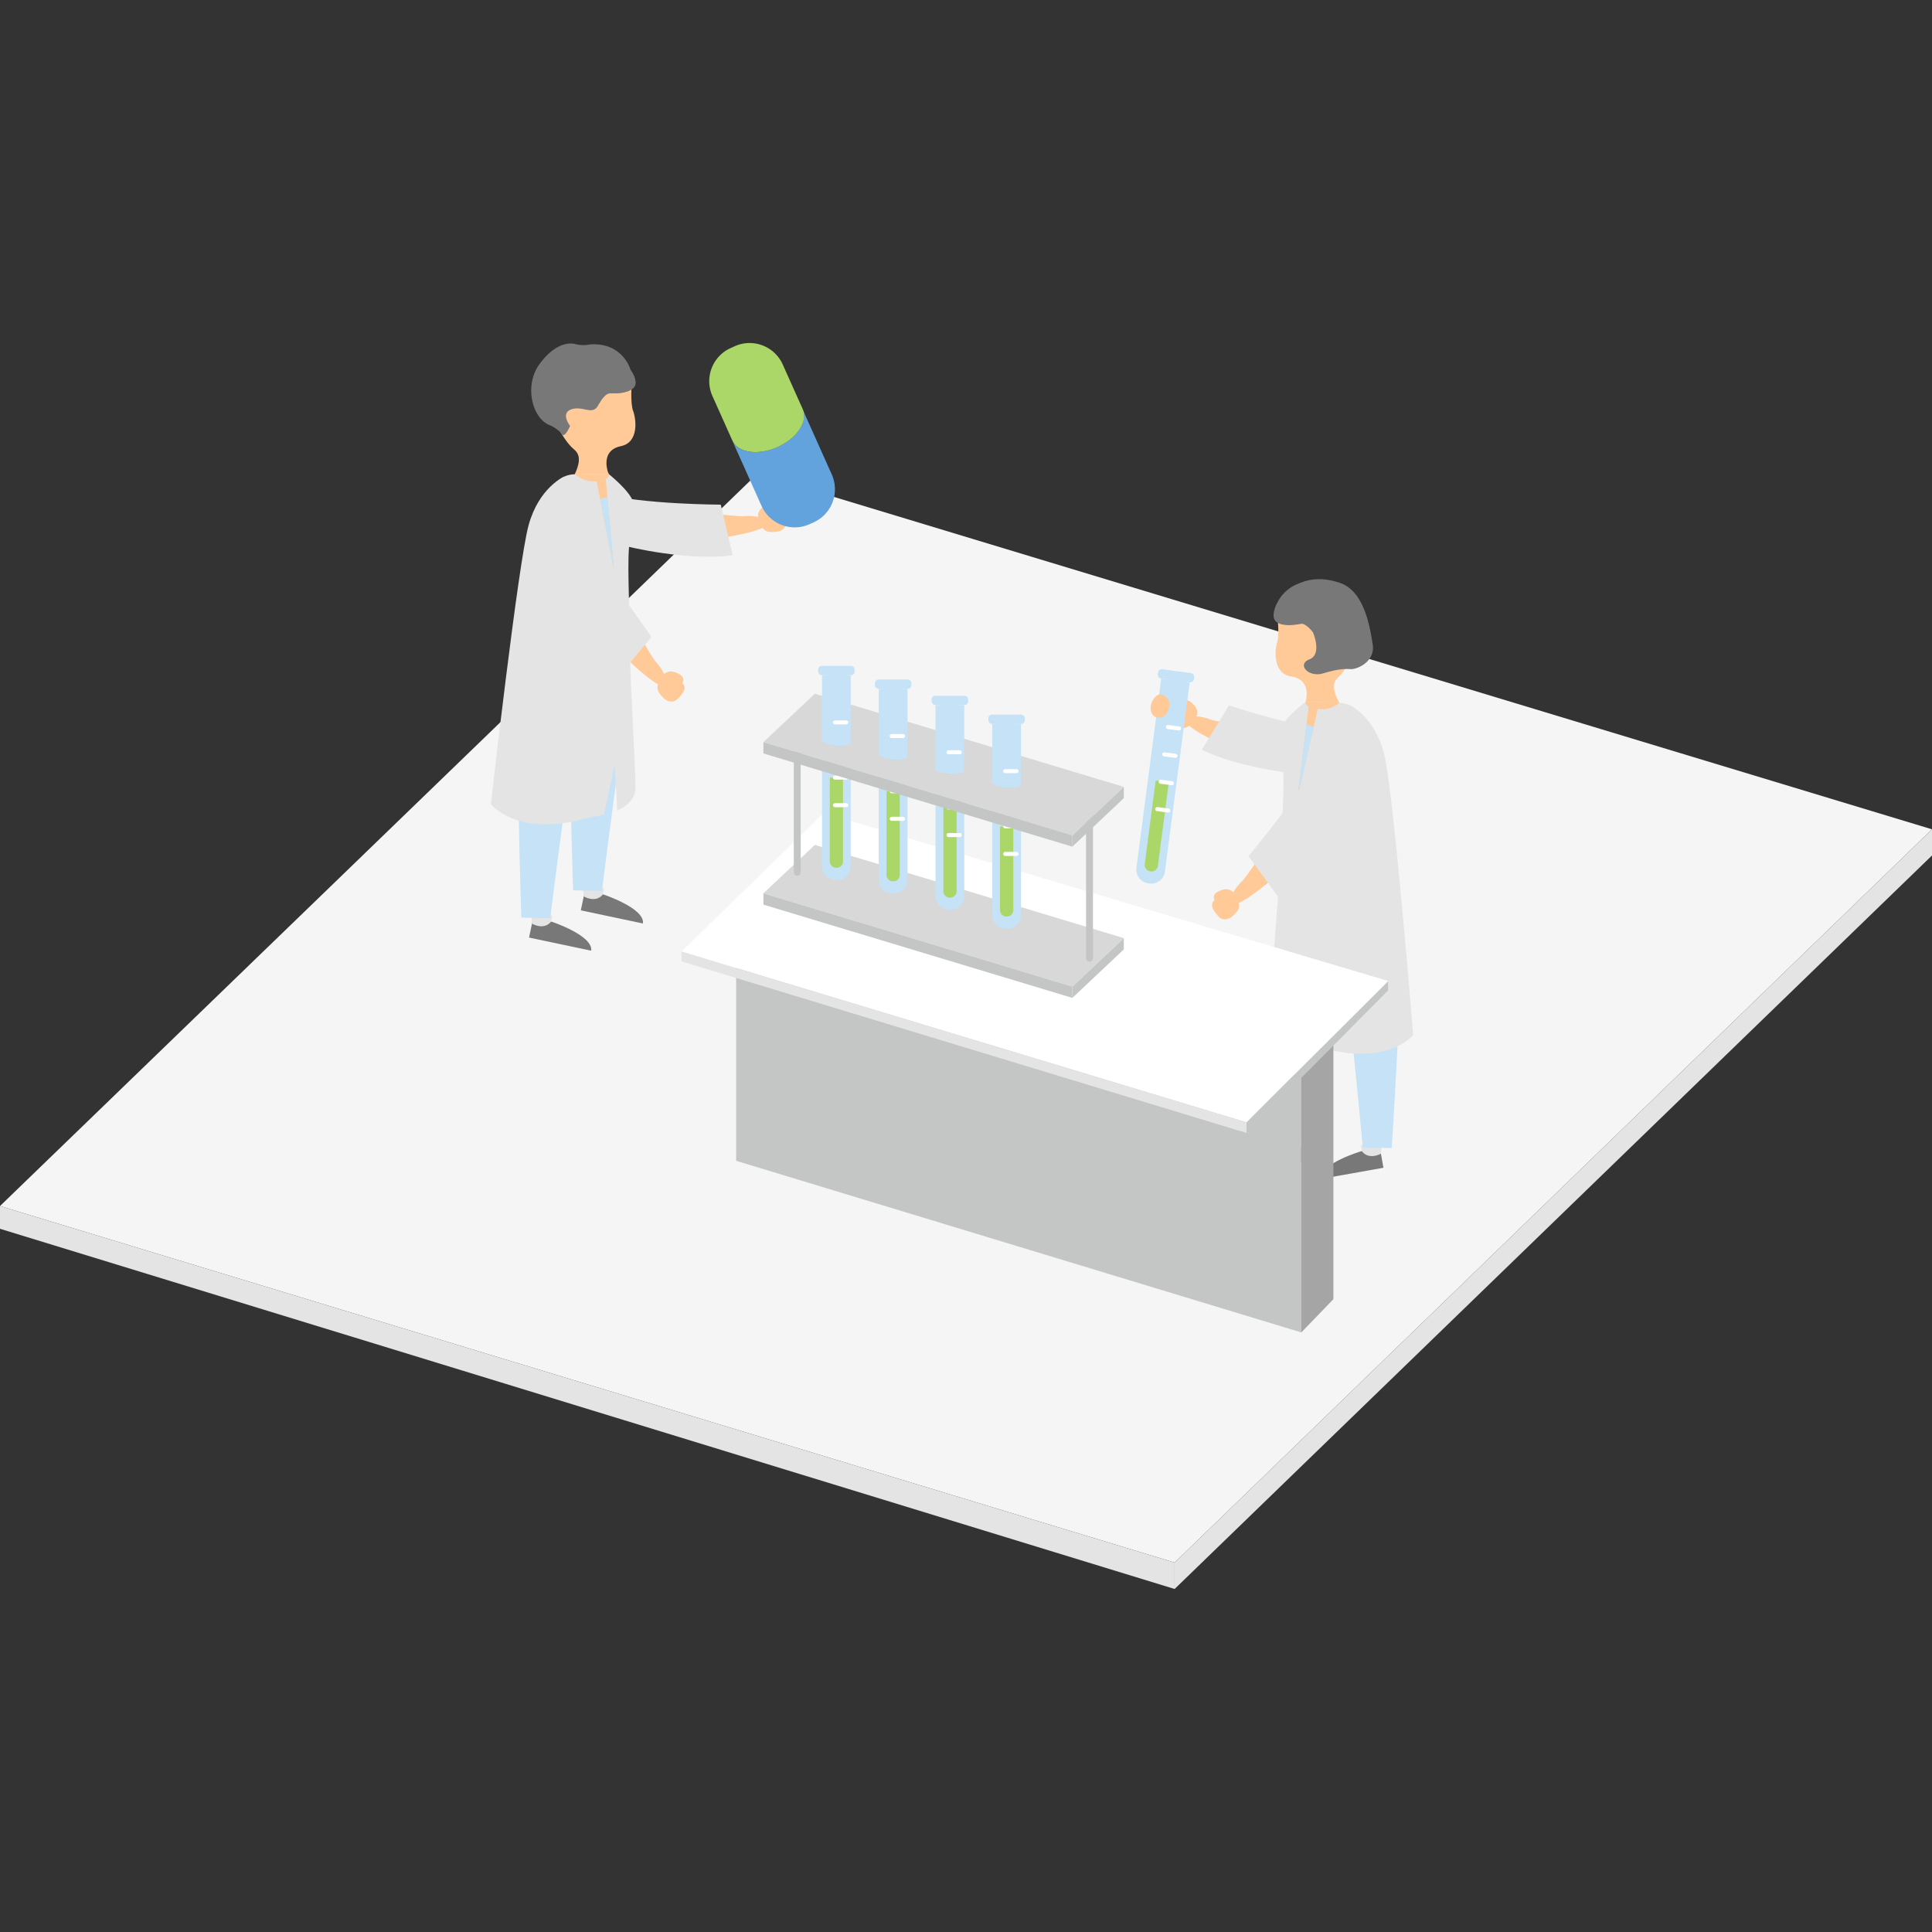 <svg xmlns="http://www.w3.org/2000/svg" xmlns:xlink="http://www.w3.org/1999/xlink" viewBox="0 0 957.34 957.34"><rect x="0" y="0" width="957.34" height="957.34" fill="#333333" stroke="none"/><defs><style>.cls-1{fill:none;}.cls-2{fill:#f5f5f5;}.cls-3{fill:#e4e4e4;}.cls-4{fill:#ffca97;}.cls-5{fill:#787878;}.cls-6{fill:#c5e2f7;}.cls-7{fill:#62a3dd;}.cls-8{fill:#abd668;}.cls-9{stroke:#fff;stroke-linecap:round;stroke-miterlimit:10;stroke-width:2.01px;}.cls-10{fill:#c4c5c5;}.cls-11{fill:#a5a5a5;}.cls-12{fill:#fff;}.cls-13{fill:#d8d8d8;}.cls-14{clip-path:url(#clip-path);}.cls-15{clip-path:url(#clip-path-2);}.cls-16{clip-path:url(#clip-path-3);}.cls-17{clip-path:url(#clip-path-4);}.cls-18{clip-path:url(#clip-path-5);}</style><clipPath id="clip-path"><polygon class="cls-1" points="396.76 366.5 396.76 439.79 519.2 476.5 519.2 397.07 396.76 366.5"/></clipPath><clipPath id="clip-path-2"><path class="cls-1" d="M425.38,361V317.48H402.09V358c-1.16,4.51,3.12,9.51,9.55,11.16s12.58-.67,13.74-5.18A6.3,6.3,0,0,0,425.38,361Z"/></clipPath><clipPath id="clip-path-3"><path class="cls-1" d="M453.5,367.88V324.37H430.22v40.52c-1.16,4.52,3.11,9.51,9.54,11.16s12.59-.67,13.74-5.18A6.05,6.05,0,0,0,453.5,367.88Z"/></clipPath><clipPath id="clip-path-4"><path class="cls-1" d="M481.63,375V331.44H458.34V372c-1.16,4.51,3.12,9.51,9.55,11.16s12.58-.67,13.74-5.18A6.3,6.3,0,0,0,481.63,375Z"/></clipPath><clipPath id="clip-path-5"><path class="cls-1" d="M509.75,381.84V338.33H486.46v40.52c-1.15,4.52,3.12,9.51,9.55,11.16s12.58-.67,13.74-5.18A6.17,6.17,0,0,0,509.75,381.84Z"/></clipPath></defs><title>popimg-08</title><g id="レイヤー_2" data-name="レイヤー 2"><g id="_半導体材料_エレクトロニクス" data-name="①半導体材料、エレクトロニクス"><polygon class="cls-2" points="0 597.61 582.05 774.28 957.34 410.94 375.29 234.75 0 597.61"/><polygon class="cls-3" points="0 597.61 582.05 774.28 582.05 787.37 0 608.88 0 597.61"/><polygon class="cls-3" points="582.05 774.28 582.05 787.37 957.34 423.9 957.34 410.94 582.05 774.28"/><path class="cls-4" d="M319.91,265.93s6.47,4.62,27.2,2.09,31.45-5.72,33.11-8.06-4.82-4.88-11.4-4.2-34.83-5.71-44.16,1.37S319.91,265.93,319.91,265.93Z"/><path class="cls-3" d="M363.08,275.12l-5.93-25.06s-39.06-.1-58.68-5.5-30.2-4.51-27.28,7.69S332.82,279.38,363.08,275.12Z"/><path class="cls-4" d="M384.6,251.51a2.8,2.8,0,0,0-3.5-1.69c-2.55.8-7.19,2.93-4.83,8.77s4.91,5,7.85,4.94,5.94-2,5.35-5.49S388.24,251,384.6,251.51Z"/><path class="cls-4" d="M313,190s-.73,9.77.72,13.59,3.1,15.63-6.06,17.48-7.14,10.41-6.51,12.56,7,11.11,1.28,15.07-21.67,2.25-21.05-4.34,9.69-16.28,3.06-21.68-12.78-21.13-12.78-21.13l15.46-13.46Z"/><path class="cls-5" d="M296.84,200s2.72-5.07,5.1-5.07,8.66.26,11.81-2.71-1.48-9.08-1.48-9.08l-15.43,1.6-4.5,11.18Z"/><path class="cls-3" d="M301.77,235s10.29,8.18,12,13.77.68,14.93-6,24.65-3,23.34-3,23.34h-43.2s5.76-15.56,5.28-24.55S268.32,235,285.05,235Z"/><path class="cls-4" d="M285.05,235s3.55,4,10.59,3.45,6.13-3.45,6.13-3.45Z"/><path class="cls-5" d="M318.57,457.6l-30.77-6.51,2.07-9.82,8.89,1.88S319.68,450,318.57,457.6Z"/><path class="cls-3" d="M289.26,444.19s5.85,3.54,9.5-1l.61-2.89L288.78,438Z"/><path class="cls-6" d="M297,334.51s15.44,2.53,10.89,34.38c-4.67,32.72-9.62,72.6-9.62,72.6L284,441.18s-1.61-43.54-1.47-81.12C282.52,360.06,282,334.26,297,334.51Z"/><path class="cls-5" d="M292.93,471.08l-30.78-6.5,2.08-9.83,8.89,1.88S294,463.5,292.93,471.08Z"/><path class="cls-3" d="M263.61,457.68s5.86,3.54,9.51-1.05l.61-2.88-10.59-2.24Z"/><path class="cls-6" d="M271.36,348s15.44,2.53,10.9,34.38c-4.67,32.72-9.63,72.6-9.63,72.6l-14.29-.31s-1.61-43.55-1.47-81.13C256.87,373.54,256.4,347.75,271.36,348Z"/><path class="cls-3" d="M243.24,398.37S255.71,415,290,405.65l9.35-2.08,5.2-24.94,1.3,22.86s9.09-3.12,9.09-11.43-3.12-60.28-3.12-80-1.6-37.83,1.28-47.49l-33.58-26.37s-12.39,5.27-17.58,24S243.24,398.37,243.24,398.37Z"/><polygon class="cls-4" points="295.64 238.43 304.24 282.29 299.94 234.98 295.64 238.43"/><polygon class="cls-6" points="297.37 247.21 300.98 246.33 304.24 282.29 297.37 247.21"/><path class="cls-5" d="M296.9,199.92s2.73-5,5.12-5,8.66.31,11.82-2.65-1.43-9.08-1.43-9.08L297,184.67l-4.55,11.16Z"/><path class="cls-5" d="M312.41,183.15s-3.69-13.45-19.86-12.51a16.52,16.52,0,0,1-7.3-.09c-3.54-1-10.72-.2-18.15,10.22S263.64,208,273.18,211c0,0,4,2.11,5.31,4.19s4-4.14,4-4.14-5.1-6.47.86-8.29,10.77,3.82,13.51-2.87S312.41,183.15,312.41,183.15Z"/><path class="cls-4" d="M287.83,295.3s.18,7.95,14.62,23,23.43,21.75,26.3,21.68,1-6.78-3.47-11.65-16.3-31.3-27.56-34.53S287.83,295.3,287.83,295.3Z"/><path class="cls-3" d="M306.34,335.36l16.51-19.76s-23.32-31.33-30.76-50.27-14.48-26.89-22.5-17.24S284.8,313.69,306.34,335.36Z"/><path class="cls-4" d="M338.14,338.45a2.81,2.81,0,0,0-.75-3.82c-2.16-1.56-6.65-4-9.91,1.39s-1.09,7,.75,9.24,5.19,3.53,7.59,1S340.71,341.06,338.14,338.45Z"/><path class="cls-7" d="M385.22,221.54c-9.62,4.31-19.63,2.87-22.36-3.22l14.5,32.38a18,18,0,0,0,23.75,9.06l2.05-.92a18,18,0,0,0,9-23.74l-14.5-32.39C400.43,208.8,394.84,217.22,385.22,221.54Z"/><path class="cls-8" d="M353,196.2l9.91,22.12c2.73,6.09,12.74,7.53,22.36,3.22s15.21-12.74,12.49-18.83l-9.91-22.12a18,18,0,0,0-23.75-9.05l-2,.91A18,18,0,0,0,353,196.2Z"/><path class="cls-4" d="M643.93,379.42s-7.47,2.71-26.75-5.3-28.75-14-29.72-16.69,5.95-3.4,12.11-1,35.08,3.87,42.16,13.21S643.93,379.42,643.93,379.42Z"/><path class="cls-3" d="M666.39,362.84C646.07,361.78,609,349.57,609,349.57l-13.52,21.91c18.5,9.18,52.11,14.14,74,13.09V363Z"/><path class="cls-4" d="M585.51,348.12a2.81,2.81,0,0,1,3.83-.69c2.24,1.46,6.14,4.76,2.29,9.75s-6.09,3.53-8.88,2.64-5.18-3.57-3.68-6.72S582.14,346.67,585.51,348.12Z"/><path class="cls-4" d="M632.88,304.49s1.26,9.72,0,13.62-2.24,15.77,7,17.11,7.7,10,7.18,12.18-6.39,11.48-.45,15.12,21.76,1.06,20.78-5.49-10.57-15.72-4.24-21.48,11.61-21.79,11.61-21.79l-16.18-12.59Z"/><path class="cls-5" d="M650.59,313.32s-3.48-4.57-5.83-4.2-8.52,1.64-12.09-.81,0-9.19,0-9.19l15.49-.86,6.21,10.33Z"/><path class="cls-3" d="M647,347.71s-10.55,7.85-12.41,13.39-1.16,14.89,5.2,24.83S642,409.35,642,409.35l43.18,1.37S679.93,395,680.7,386s-.32-37.24-17-37.77Z"/><path class="cls-4" d="M663.66,348.24s-3.68,3.88-10.7,3.12-6-3.65-6-3.65Z"/><path class="cls-5" d="M621.71,580l31-5.53-1.76-9.88L642,566.22S620.84,572.42,621.71,580Z"/><path class="cls-3" d="M651.44,567.57s-6,3.35-9.47-1.35l-.52-2.9,10.65-1.9Z"/><path class="cls-6" d="M647.18,457.7s-15.52,2-12,34c3.63,32.86,7.31,72.87,7.31,72.87l14.3.15s3-43.47,4.05-81C660.85,483.69,662.14,457.93,647.18,457.7Z"/><path class="cls-5" d="M654.52,584.18l31-5.53-1.77-9.88-8.94,1.59S653.64,576.56,654.52,584.18Z"/><path class="cls-3" d="M684.24,571.71s-6,3.35-9.47-1.35l-.52-2.9,10.66-1.9Z"/><path class="cls-6" d="M680,461.84s-15.51,2-12,34c3.63,32.86,7.31,72.87,7.31,72.87l14.29.15s3-43.47,4-81C693.65,487.83,694.94,462.06,680,461.84Z"/><path class="cls-3" d="M700.26,512.88s-13,16.23-47,5.79L644,516.29l-4.4-25.09-2,22.8s-9-3.4-8.71-11.71,5-60.15,5.66-79.88,2.8-37.77.23-47.52l34.4-25.28s12.21,5.66,16.81,24.52S700.26,512.88,700.26,512.88Z"/><polygon class="cls-4" points="652.96 351.36 642.97 394.92 648.77 347.77 652.96 351.36"/><polygon class="cls-6" points="650.96 360.08 647.38 359.08 642.97 394.92 650.96 360.08"/><path class="cls-5" d="M650.59,313.32s4.72,10.88-1.73,13.39-.5,9.16,6.85,6.94,10.62-2.25,13.63-2.09S681.6,328,680.19,319.2s-4.23-26.4-16.36-30.42c-11.76-3.9-18.5-.47-22.57,1.38a19.11,19.11,0,0,0-8.57,9c-1.07,2.66,17.44,7.52,17.44,7.52Z"/><path class="cls-4" d="M654.94,406.3s-.71,7.91-16.14,22S614,448.4,611.1,448.14s-.56-6.84,4.25-11.39,18.37-30.13,29.82-32.59S654.94,406.3,654.94,406.3Z"/><path class="cls-3" d="M633.77,445l-15.13-20.83S644,394.5,652.71,376.11s16.27-25.85,23.62-15.68S656.73,424.85,633.77,445Z"/><path class="cls-4" d="M601.84,446a2.81,2.81,0,0,1,1-3.76c2.27-1.4,6.91-3.54,9.8,2.06s.62,7-1.37,9.17-5.43,3.17-7.65.48S599.1,448.39,601.84,446Z"/><path class="cls-6" d="M568.74,336.71H583a0,0,0,0,1,0,0v94.62a6.85,6.85,0,0,1-6.85,6.85h-.54a6.85,6.85,0,0,1-6.85-6.85V336.71a0,0,0,0,1,0,0Z" transform="translate(55.09 -71.38) rotate(7.45)"/><path class="cls-8" d="M573,336.73h6.56a0,0,0,0,1,0,0V429a3.15,3.15,0,0,1-3.15,3.15h-.25A3.15,3.15,0,0,1,573,429V336.73a0,0,0,0,1,0,0Z" transform="translate(54.7 -71.46) rotate(7.45)"/><rect class="cls-6" x="573.69" y="332.54" width="18.07" height="4.61" rx="1.79" transform="translate(48.33 -72.72) rotate(7.45)"/><polygon class="cls-6" points="580.58 386.84 571.18 386.83 578.03 334.44 587.27 335.64 580.58 386.84"/><line class="cls-9" x1="578.69" y1="360.24" x2="584.25" y2="360.97"/><line class="cls-9" x1="576.92" y1="373.8" x2="582.47" y2="374.52"/><line class="cls-9" x1="575.15" y1="387.35" x2="580.7" y2="388.08"/><line class="cls-9" x1="573.38" y1="400.91" x2="578.93" y2="401.63"/><path class="cls-4" d="M577.53,345c-3-2.15-5.36-.22-6.7,2.77s-.85,7.89,3.68,7.86S581.32,347.72,577.53,345Z"/><polygon class="cls-10" points="364.77 448.8 644.81 533.45 644.81 660.24 364.77 575.2 364.77 448.8"/><polygon class="cls-11" points="660.72 517.87 644.81 533.45 644.81 660.24 660.72 643.78 660.72 517.87"/><polygon class="cls-12" points="337.69 471.49 617.73 556.15 687.8 486.07 408.15 402.84 337.69 471.49"/><polygon class="cls-13" points="378.28 442.66 531.37 488.88 556.87 464.85 403.77 418.68 378.28 442.66"/><polygon class="cls-10" points="531.37 494.47 378.28 448.26 378.28 442.66 531.37 488.87 531.37 494.47"/><polygon class="cls-10" points="531.37 494.47 556.87 470.44 556.87 464.88 531.37 488.91 531.37 494.47"/><rect class="cls-10" x="393.33" y="357.96" width="3.43" height="76.02" rx="1.65"/><rect class="cls-10" x="538.16" y="400.48" width="3.43" height="76.02" rx="1.65"/><g class="cls-14"><path class="cls-6" d="M407.33,334.58h14.23a0,0,0,0,1,0,0v94.62a6.85,6.85,0,0,1-6.85,6.85h-.54a6.85,6.85,0,0,1-6.85-6.85V334.58a0,0,0,0,1,0,0Z"/><path class="cls-8" d="M411.17,334.58h6.56a0,0,0,0,1,0,0v92.24a3.15,3.15,0,0,1-3.15,3.15h-.25a3.15,3.15,0,0,1-3.15-3.15V334.58a0,0,0,0,1,0,0Z"/><rect class="cls-6" x="405.41" y="329.97" width="18.07" height="4.61" rx="1.79"/><rect class="cls-6" x="409.73" y="332.47" width="9.32" height="52.84"/><line class="cls-9" x1="413.74" y1="357.97" x2="419.33" y2="357.97"/><line class="cls-9" x1="413.74" y1="371.64" x2="419.33" y2="371.64"/><line class="cls-9" x1="413.74" y1="385.31" x2="419.33" y2="385.31"/><line class="cls-9" x1="413.74" y1="398.98" x2="419.33" y2="398.98"/><path class="cls-6" d="M435.45,341.32h14.23a0,0,0,0,1,0,0v94.62a6.85,6.85,0,0,1-6.85,6.85h-.54a6.85,6.85,0,0,1-6.85-6.85V341.32a0,0,0,0,1,0,0Z"/><path class="cls-8" d="M439.29,341.32h6.56a0,0,0,0,1,0,0v92.24a3.15,3.15,0,0,1-3.15,3.15h-.25a3.15,3.15,0,0,1-3.15-3.15V341.32A0,0,0,0,1,439.29,341.32Z"/><rect class="cls-6" x="433.53" y="336.71" width="18.07" height="4.61" rx="1.79"/><rect class="cls-6" x="437.85" y="339.21" width="9.32" height="52.84"/><line class="cls-9" x1="441.86" y1="364.71" x2="447.46" y2="364.71"/><line class="cls-9" x1="441.86" y1="378.39" x2="447.46" y2="378.39"/><line class="cls-9" x1="441.86" y1="392.06" x2="447.46" y2="392.06"/><line class="cls-9" x1="441.86" y1="405.73" x2="447.46" y2="405.73"/><path class="cls-6" d="M463.57,349.38H477.8a0,0,0,0,1,0,0V444a6.85,6.85,0,0,1-6.85,6.85h-.54a6.85,6.85,0,0,1-6.85-6.85V349.38a0,0,0,0,1,0,0Z"/><path class="cls-8" d="M467.41,349.38H474a0,0,0,0,1,0,0v92.24a3.15,3.15,0,0,1-3.15,3.15h-.25a3.15,3.15,0,0,1-3.15-3.15V349.38A0,0,0,0,1,467.41,349.38Z"/><rect class="cls-6" x="461.65" y="344.76" width="18.07" height="4.61" rx="1.79"/><rect class="cls-6" x="465.97" y="347.27" width="9.32" height="52.84"/><line class="cls-9" x1="469.98" y1="372.77" x2="475.58" y2="372.77"/><line class="cls-9" x1="469.98" y1="386.44" x2="475.58" y2="386.44"/><line class="cls-9" x1="469.98" y1="400.11" x2="475.58" y2="400.11"/><line class="cls-9" x1="469.98" y1="413.78" x2="475.58" y2="413.78"/><path class="cls-6" d="M491.69,358.73h14.23a0,0,0,0,1,0,0v94.62a6.85,6.85,0,0,1-6.85,6.85h-.54a6.85,6.85,0,0,1-6.85-6.85V358.73a0,0,0,0,1,0,0Z"/><path class="cls-8" d="M495.53,358.73h6.56a0,0,0,0,1,0,0V451a3.15,3.15,0,0,1-3.15,3.15h-.25a3.15,3.15,0,0,1-3.15-3.15V358.73A0,0,0,0,1,495.53,358.73Z"/><rect class="cls-6" x="489.77" y="354.12" width="18.07" height="4.61" rx="1.79"/><rect class="cls-6" x="494.09" y="356.62" width="9.32" height="52.84"/><line class="cls-9" x1="498.1" y1="382.12" x2="503.7" y2="382.12"/><line class="cls-9" x1="498.1" y1="395.79" x2="503.7" y2="395.79"/><line class="cls-9" x1="498.1" y1="409.46" x2="503.7" y2="409.46"/><line class="cls-9" x1="498.1" y1="423.14" x2="503.7" y2="423.14"/></g><polygon class="cls-13" points="378.28 367.74 531.37 413.96 556.87 389.92 403.77 343.75 378.28 367.74"/><polygon class="cls-10" points="531.37 419.54 378.28 373.34 378.28 367.74 531.37 413.94 531.37 419.54"/><polygon class="cls-10" points="531.37 419.54 556.87 395.51 556.87 389.96 531.37 413.99 531.37 419.54"/><g class="cls-15"><path class="cls-6" d="M407.33,334.58h14.23a0,0,0,0,1,0,0V429.2a6.85,6.85,0,0,1-6.85,6.85h-.54a6.85,6.85,0,0,1-6.85-6.85V334.58A0,0,0,0,1,407.33,334.58Z"/><path class="cls-8" d="M411.17,334.58h6.56a0,0,0,0,1,0,0v92.24a3.15,3.15,0,0,1-3.15,3.15h-.25a3.15,3.15,0,0,1-3.15-3.15V334.58A0,0,0,0,1,411.17,334.58Z"/><rect class="cls-6" x="405.41" y="329.97" width="18.07" height="4.61" rx="1.79"/><rect class="cls-6" x="409.73" y="332.47" width="9.32" height="52.84"/><line class="cls-9" x1="413.74" y1="357.97" x2="419.33" y2="357.97"/><line class="cls-9" x1="413.74" y1="371.64" x2="419.33" y2="371.64"/><line class="cls-9" x1="413.74" y1="385.31" x2="419.33" y2="385.31"/><line class="cls-9" x1="413.74" y1="398.98" x2="419.33" y2="398.98"/></g><g class="cls-16"><path class="cls-6" d="M435.45,341.33h14.23a0,0,0,0,1,0,0v94.62a6.85,6.85,0,0,1-6.85,6.85h-.54a6.85,6.85,0,0,1-6.85-6.85V341.33a0,0,0,0,1,0,0Z"/><path class="cls-8" d="M439.29,341.33h6.56a0,0,0,0,1,0,0v92.24a3.15,3.15,0,0,1-3.15,3.15h-.25a3.15,3.15,0,0,1-3.15-3.15V341.33A0,0,0,0,1,439.29,341.33Z"/><rect class="cls-6" x="433.53" y="336.71" width="18.07" height="4.61" rx="1.79"/><rect class="cls-6" x="437.85" y="339.22" width="9.32" height="52.84"/><line class="cls-9" x1="441.86" y1="364.72" x2="447.46" y2="364.72"/><line class="cls-9" x1="441.86" y1="378.39" x2="447.46" y2="378.39"/><line class="cls-9" x1="441.86" y1="392.06" x2="447.46" y2="392.06"/><line class="cls-9" x1="441.86" y1="405.73" x2="447.46" y2="405.73"/></g><g class="cls-17"><path class="cls-6" d="M463.57,349.38H477.8a0,0,0,0,1,0,0V444a6.85,6.85,0,0,1-6.85,6.85h-.54a6.85,6.85,0,0,1-6.85-6.85V349.38a0,0,0,0,1,0,0Z"/><path class="cls-8" d="M467.41,349.38H474a0,0,0,0,1,0,0v92.24a3.15,3.15,0,0,1-3.15,3.15h-.25a3.15,3.15,0,0,1-3.15-3.15V349.38A0,0,0,0,1,467.41,349.38Z"/><rect class="cls-6" x="461.65" y="344.76" width="18.07" height="4.61" rx="1.79"/><rect class="cls-6" x="465.97" y="347.27" width="9.32" height="52.84"/><line class="cls-9" x1="469.98" y1="372.77" x2="475.58" y2="372.77"/><line class="cls-9" x1="469.98" y1="386.44" x2="475.58" y2="386.44"/><line class="cls-9" x1="469.98" y1="400.11" x2="475.58" y2="400.11"/><line class="cls-9" x1="469.98" y1="413.78" x2="475.58" y2="413.78"/></g><g class="cls-18"><path class="cls-6" d="M491.69,358.73h14.23a0,0,0,0,1,0,0v94.62a6.85,6.85,0,0,1-6.85,6.85h-.54a6.85,6.85,0,0,1-6.85-6.85V358.73a0,0,0,0,1,0,0Z"/><path class="cls-8" d="M495.53,358.73h6.56a0,0,0,0,1,0,0V451a3.15,3.15,0,0,1-3.15,3.15h-.25a3.15,3.15,0,0,1-3.15-3.15V358.73A0,0,0,0,1,495.53,358.73Z"/><rect class="cls-6" x="489.77" y="354.12" width="18.07" height="4.61" rx="1.79"/><rect class="cls-6" x="494.09" y="356.62" width="9.32" height="52.84"/><line class="cls-9" x1="498.1" y1="382.12" x2="503.7" y2="382.12"/><line class="cls-9" x1="498.1" y1="395.79" x2="503.7" y2="395.79"/><line class="cls-9" x1="498.1" y1="409.46" x2="503.7" y2="409.46"/><line class="cls-9" x1="498.1" y1="423.14" x2="503.7" y2="423.14"/></g><polygon class="cls-3" points="337.69 471.49 617.73 556.15 617.73 561.42 337.69 476.38 337.69 471.49"/><polygon class="cls-10" points="687.8 486.41 617.73 556.15 617.73 561.42 687.8 490.8 687.8 486.41"/><rect class="cls-1" width="957.34" height="957.34"/></g></g></svg>